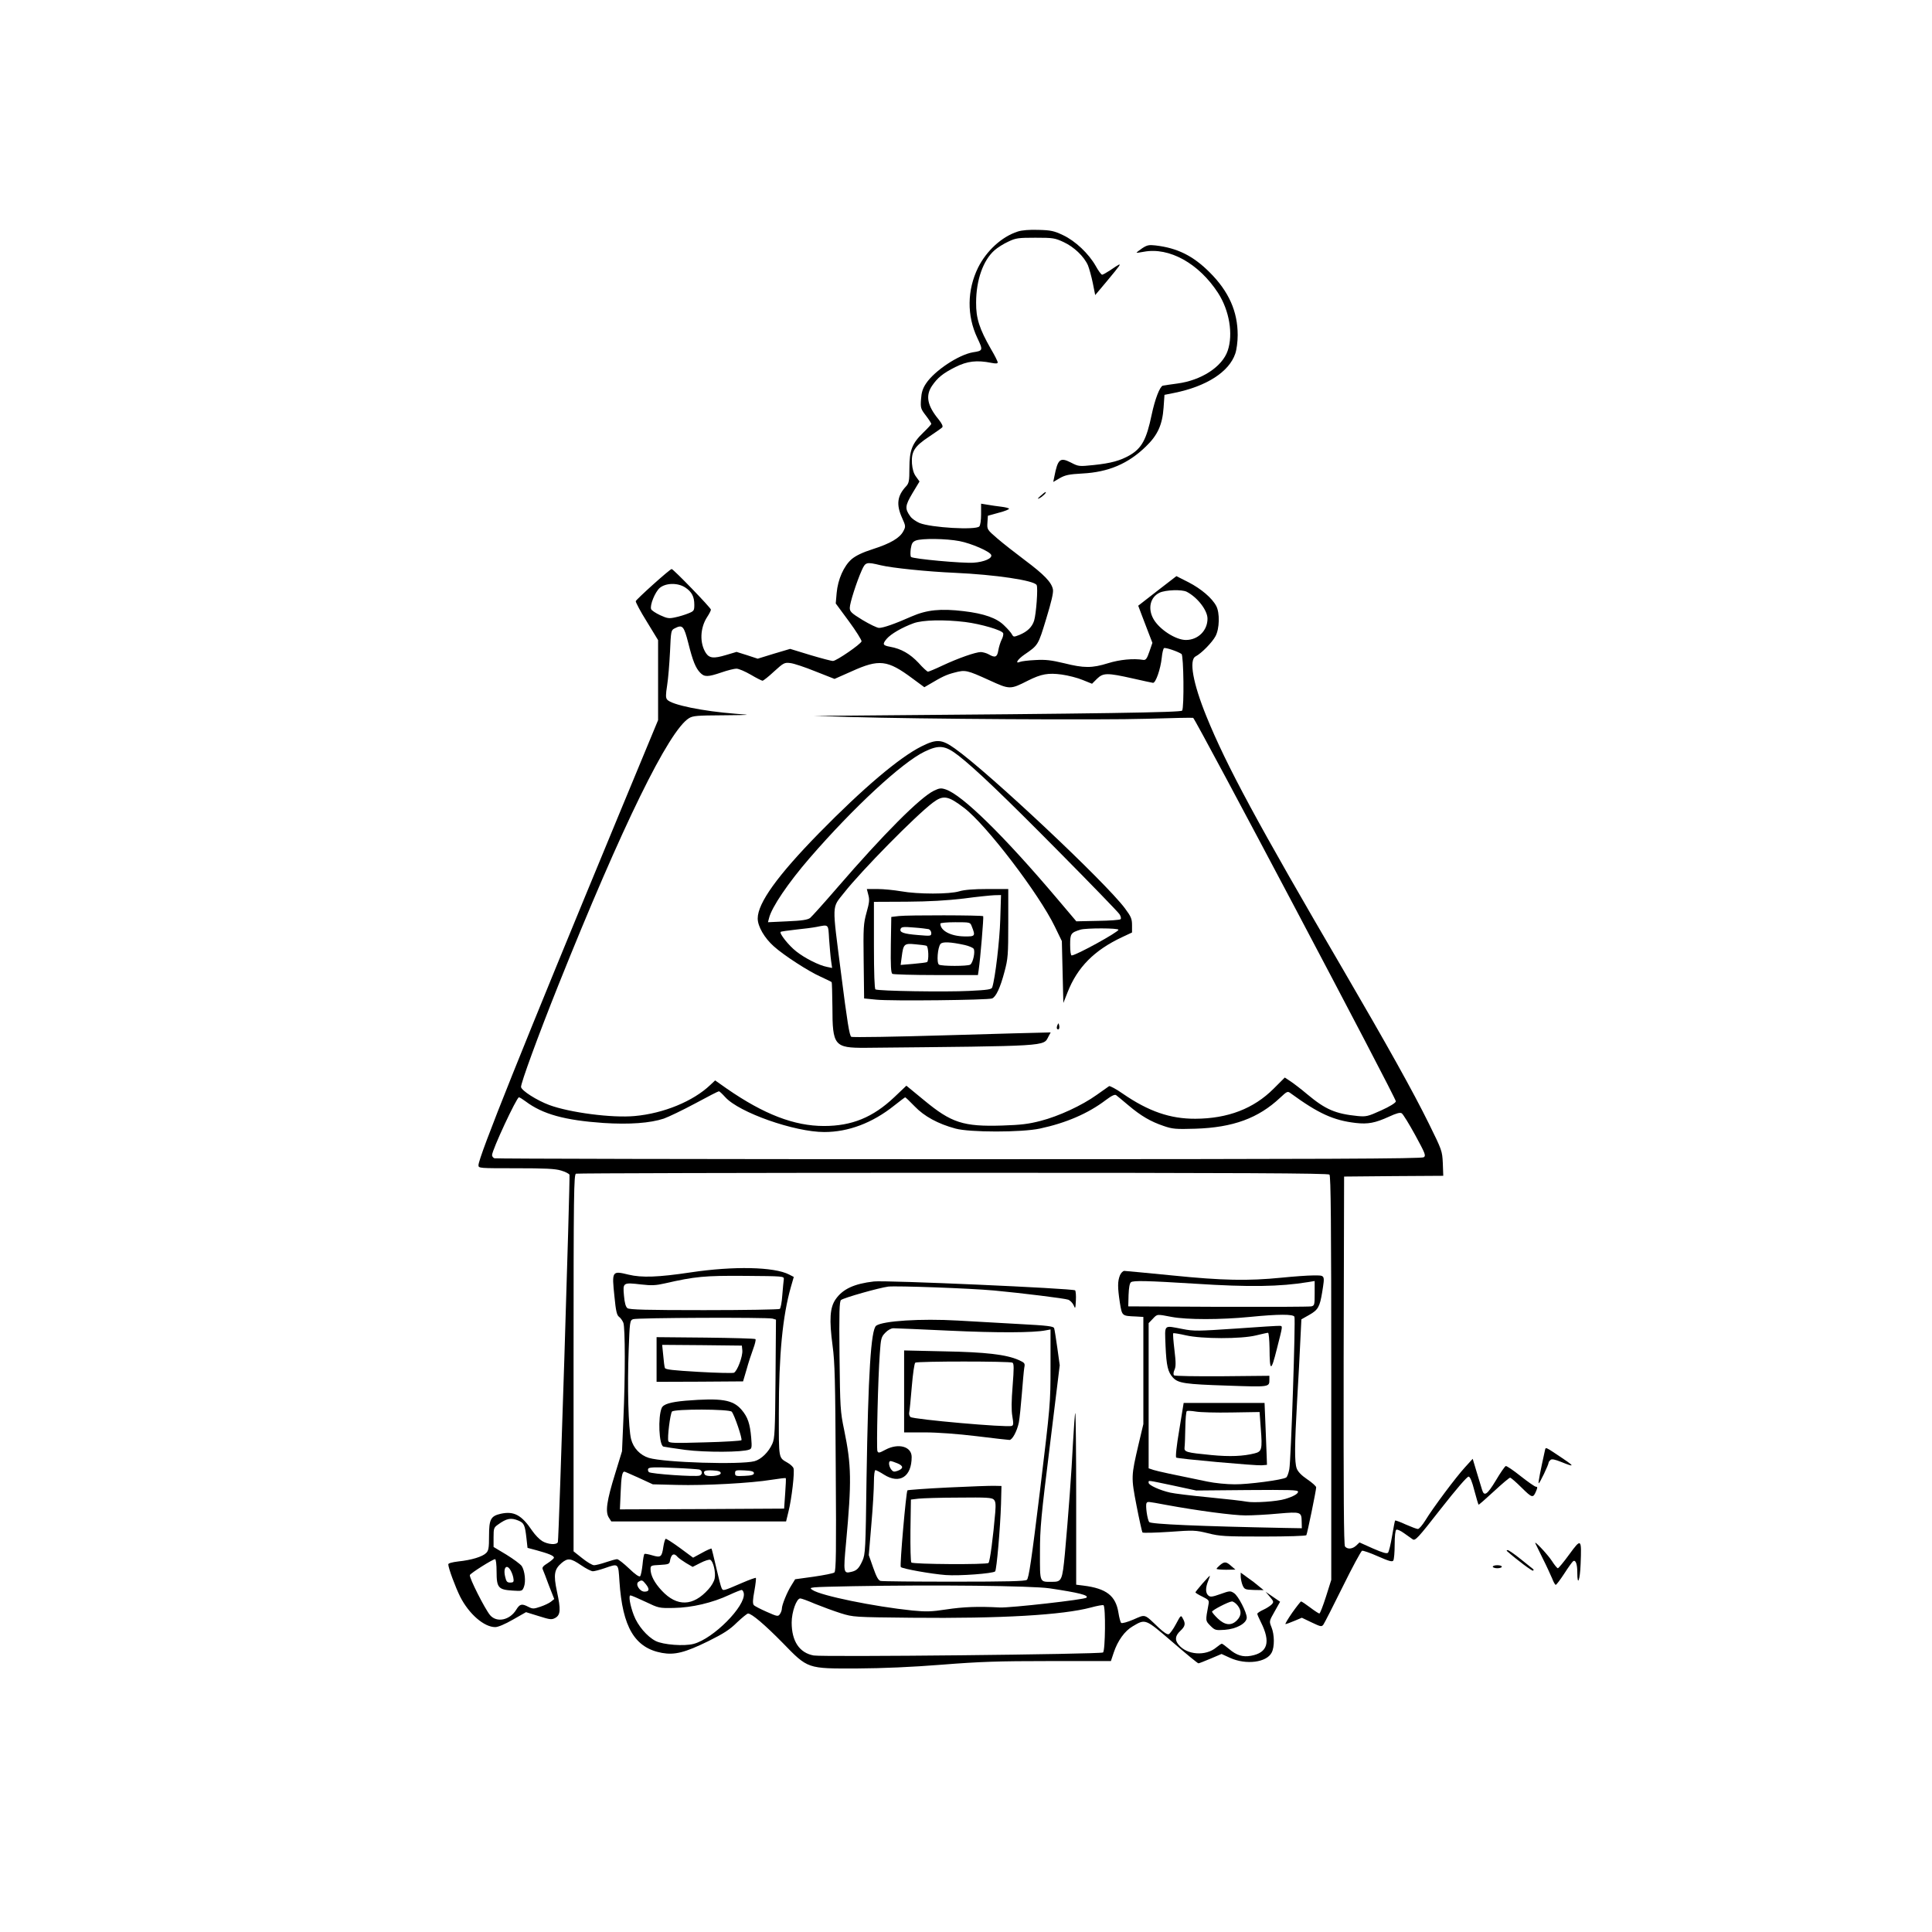 <?xml version="1.0" standalone="no"?>
<!DOCTYPE svg PUBLIC "-//W3C//DTD SVG 20010904//EN"
 "http://www.w3.org/TR/2001/REC-SVG-20010904/DTD/svg10.dtd">
<svg version="1.0" xmlns="http://www.w3.org/2000/svg"
 width="1280pt" height="1280pt" viewBox="0 0 1280 1280"
 preserveAspectRatio="xMidYMid meet">
<g transform="translate(0,1280) scale(0.1,-0.1)"
fill="#000000" stroke="none">
<path d="M6743 11266 c-106 -34 -207 -127 -263 -239 -73 -149 -75 -318 -5
-466 39 -82 38 -85 -29 -95 -94 -16 -254 -121 -311 -207 -22 -33 -30 -59 -33
-104 -4 -57 -2 -64 32 -108 20 -26 36 -51 36 -55 0 -4 -23 -29 -52 -57 -75
-72 -93 -118 -93 -237 0 -85 -3 -99 -22 -120 -59 -63 -66 -121 -27 -208 25
-55 25 -59 9 -89 -23 -45 -86 -82 -202 -119 -69 -22 -112 -43 -140 -66 -53
-46 -92 -135 -100 -225 l-6 -69 87 -118 c48 -65 85 -125 84 -133 -4 -18 -165
-129 -189 -130 -8 -1 -76 17 -150 39 l-134 41 -108 -32 -107 -33 -70 23 -70
22 -71 -21 c-80 -24 -109 -21 -132 13 -43 66 -39 167 8 239 14 21 25 43 25 49
0 12 -249 269 -260 269 -12 0 -235 -201 -238 -213 -1 -7 31 -68 73 -135 l75
-123 0 -265 0 -265 -264 -637 c-633 -1529 -926 -2259 -926 -2312 0 -20 6 -20
248 -20 192 0 260 -3 299 -15 28 -8 53 -21 56 -28 5 -15 -70 -2415 -77 -2434
-8 -20 -66 -16 -104 7 -18 11 -47 41 -65 67 -71 106 -122 133 -209 114 -67
-15 -78 -37 -78 -147 0 -80 -3 -97 -19 -113 -25 -25 -98 -47 -185 -56 -41 -5
-66 -12 -66 -19 0 -24 47 -151 79 -215 58 -114 158 -201 232 -201 19 0 64 19
118 50 l86 49 84 -26 c76 -24 86 -25 110 -12 35 20 37 55 11 175 -24 112 -18
147 31 189 41 34 60 32 129 -15 32 -22 67 -40 78 -40 10 0 45 9 77 20 95 33
91 35 99 -87 20 -303 101 -441 282 -474 84 -15 152 2 307 78 101 50 143 77
190 124 34 32 67 59 73 59 24 0 111 -74 229 -194 169 -174 162 -171 495 -170
169 1 358 9 560 25 252 20 375 24 712 24 l408 0 19 57 c26 78 73 143 125 173
86 51 82 52 264 -104 90 -78 167 -141 172 -141 4 0 40 14 80 31 l73 31 57 -26
c106 -48 242 -30 275 35 20 37 19 119 -1 168 -16 40 -16 40 21 105 l36 64 -48
33 -48 33 28 -33 c26 -31 27 -35 12 -51 -9 -9 -33 -25 -55 -35 -22 -10 -40
-22 -40 -27 0 -5 11 -30 24 -56 66 -131 45 -202 -66 -222 -54 -10 -96 3 -145
45 -23 19 -44 35 -48 35 -4 0 -20 -11 -37 -25 -70 -59 -195 -50 -250 19 -26
31 -22 59 12 91 33 31 36 48 16 83 -12 23 -13 22 -45 -38 -18 -34 -40 -64 -48
-67 -9 -4 -34 13 -66 43 -99 94 -85 90 -168 54 -40 -17 -76 -27 -81 -22 -5 5
-13 35 -18 67 -18 113 -80 161 -232 180 l-48 6 0 571 c0 314 -3 569 -6 566 -3
-3 -9 -91 -15 -194 -10 -204 -31 -485 -54 -739 -17 -177 -21 -185 -84 -185
-85 0 -81 -10 -81 194 0 163 7 235 66 711 l65 530 -16 115 c-9 63 -18 122 -21
130 -3 13 -42 18 -232 28 -125 7 -308 17 -407 23 -245 14 -495 -2 -540 -34
-35 -26 -53 -322 -64 -1012 -6 -474 -8 -502 -27 -545 -23 -51 -38 -66 -74 -74
-52 -13 -53 -4 -35 190 38 412 36 515 -12 749 -26 124 -27 147 -31 491 -3 291
-1 362 10 371 18 15 252 81 313 89 56 6 537 -11 702 -26 181 -17 467 -52 491
-61 12 -5 28 -21 35 -36 11 -27 12 -25 15 31 2 32 -1 63 -5 67 -13 13 -1257
68 -1333 59 -131 -15 -206 -50 -253 -117 -39 -55 -44 -135 -21 -308 15 -110
18 -233 21 -811 4 -557 2 -683 -9 -692 -7 -6 -69 -18 -137 -28 l-123 -17 -24
-39 c-29 -45 -64 -131 -64 -156 0 -10 -6 -26 -13 -36 -12 -17 -17 -16 -87 15
-41 18 -80 38 -86 45 -8 10 -7 36 4 94 8 44 12 83 10 86 -3 2 -43 -12 -89 -32
-132 -57 -128 -55 -138 -36 -5 9 -21 71 -36 137 -15 66 -29 122 -31 125 -3 2
-31 -10 -63 -28 l-59 -32 -88 65 c-48 35 -90 62 -94 60 -4 -3 -11 -26 -15 -52
-10 -69 -17 -74 -72 -58 -26 8 -49 12 -53 10 -4 -2 -10 -35 -13 -71 -4 -37
-11 -72 -16 -77 -6 -6 -33 12 -74 52 -35 33 -70 61 -79 61 -8 0 -41 -9 -73
-20 -32 -11 -68 -20 -79 -20 -12 0 -47 21 -78 46 l-58 46 0 1248 c0 1129 2
1248 16 1254 9 3 1133 6 2498 6 1917 0 2485 -3 2494 -12 9 -9 12 -322 12
-1348 l0 -1337 -35 -111 c-20 -62 -39 -112 -44 -112 -4 0 -32 18 -61 40 -29
22 -56 40 -60 40 -3 0 -30 -34 -59 -75 -28 -41 -49 -75 -44 -75 4 0 30 9 58
21 l50 21 65 -31 c61 -29 66 -30 78 -14 7 10 65 123 128 251 63 128 121 235
128 238 6 2 54 -14 105 -37 75 -33 95 -38 102 -28 5 8 9 55 9 106 0 54 4 95
11 98 5 4 28 -6 50 -22 22 -15 48 -34 58 -41 17 -12 34 6 187 202 102 130 175
215 184 213 10 -1 23 -33 38 -92 13 -50 26 -92 28 -94 1 -2 47 38 101 88 54
50 102 91 108 91 5 0 40 -30 77 -67 70 -69 75 -70 96 -20 9 22 9 27 -2 27 -7
0 -53 32 -101 70 -49 39 -93 69 -99 67 -6 -2 -36 -45 -66 -96 -57 -94 -77
-108 -91 -61 -4 14 -20 65 -35 115 l-27 90 -50 -55 c-60 -65 -214 -271 -263
-352 -20 -32 -42 -58 -50 -58 -8 0 -44 14 -81 30 -36 17 -68 28 -70 26 -2 -2
-11 -48 -20 -102 -9 -55 -21 -104 -27 -111 -8 -8 -33 -1 -100 28 l-89 40 -22
-21 c-25 -23 -57 -26 -74 -6 -8 10 -10 340 -9 1232 l3 1219 329 3 328 2 -3 84
c-4 82 -6 86 -91 259 -108 219 -277 521 -566 1017 -569 973 -777 1358 -910
1686 -88 217 -116 371 -71 395 40 21 110 93 132 134 27 50 29 155 5 200 -28
53 -100 114 -183 157 l-81 41 -127 -98 -126 -98 23 -61 c13 -33 34 -89 47
-123 l24 -62 -20 -58 c-16 -47 -24 -57 -40 -55 -66 11 -157 2 -234 -22 -106
-33 -159 -33 -291 0 -84 20 -122 25 -190 21 -47 -2 -93 -8 -102 -12 -36 -15
-17 16 29 48 92 63 91 62 144 236 35 115 49 174 45 196 -9 47 -58 98 -185 193
-64 48 -147 113 -184 145 -67 58 -68 59 -65 105 l3 45 72 20 c40 10 71 23 68
27 -2 4 -26 10 -52 13 -27 3 -67 9 -90 13 l-43 7 0 -70 c0 -40 -5 -74 -12 -81
-25 -25 -319 -8 -396 23 -23 10 -51 29 -61 44 -37 51 -35 70 14 153 l47 78
-23 32 c-16 21 -24 50 -27 87 -5 80 17 114 112 177 43 29 82 56 88 62 7 7 0
24 -24 54 -75 91 -87 157 -43 222 37 54 71 82 154 124 80 40 143 47 239 28 30
-6 42 -5 42 3 0 7 -20 47 -45 89 -76 133 -99 203 -98 307 0 150 47 281 122
347 19 17 60 43 91 57 50 24 66 26 180 26 117 0 129 -2 187 -29 69 -32 135
-95 161 -154 8 -20 23 -73 32 -117 l16 -80 74 88 c41 49 79 96 84 104 10 18 5
16 -61 -29 -23 -15 -46 -28 -51 -28 -6 0 -25 26 -42 57 -47 83 -136 167 -217
205 -59 28 -80 33 -163 35 -60 2 -110 -2 -137 -11z m-386 -2051 c78 -15 203
-69 210 -92 8 -22 -46 -46 -116 -51 -75 -5 -401 25 -415 38 -5 5 -5 29 -2 54
6 37 12 46 34 55 41 15 201 13 289 -4z m-522 -160 c75 -18 307 -42 490 -50
267 -12 526 -50 543 -81 10 -17 -3 -193 -17 -237 -14 -42 -44 -71 -96 -93 -38
-15 -40 -15 -50 2 -5 11 -28 37 -51 59 -49 50 -134 80 -270 96 -152 18 -243 9
-344 -35 -113 -50 -188 -76 -216 -76 -13 0 -62 24 -109 52 -75 46 -85 56 -85
81 0 31 45 172 80 250 24 53 30 55 125 32z m-1294 -148 c42 -28 59 -60 59
-113 0 -39 -2 -43 -40 -58 -22 -9 -61 -21 -86 -26 -41 -9 -52 -8 -100 14 -30
14 -57 32 -60 40 -10 26 26 114 57 141 41 34 121 35 170 2z m3322 -28 c72 -38
137 -123 137 -178 0 -79 -63 -141 -143 -141 -68 0 -176 70 -215 139 -39 69
-22 144 40 174 39 19 149 23 181 6z m-1468 -200 c103 -13 244 -54 251 -74 3
-7 -1 -27 -10 -43 -8 -16 -18 -48 -22 -71 -7 -45 -21 -51 -64 -26 -14 8 -37
14 -51 15 -35 0 -149 -40 -254 -89 -48 -23 -92 -41 -97 -41 -5 0 -34 26 -63
59 -56 59 -114 93 -188 106 -49 9 -52 17 -23 52 28 33 102 76 179 104 61 22
202 25 342 8z m-1835 -139 c30 -120 49 -166 79 -197 28 -29 50 -29 141 2 40
14 85 25 99 25 15 0 57 -18 95 -40 37 -22 73 -40 78 -40 5 0 40 27 76 61 63
57 69 61 108 56 22 -2 97 -27 166 -55 l127 -50 113 50 c183 83 238 76 402 -46
l80 -59 31 18 c89 53 115 65 169 79 72 19 81 17 231 -51 135 -62 138 -62 256
-2 88 44 134 52 223 40 43 -6 106 -22 139 -36 l62 -25 33 33 c41 40 68 40 237
2 66 -15 126 -28 134 -29 18 -1 50 91 58 167 3 32 10 60 15 63 9 6 94 -23 116
-39 14 -11 18 -353 4 -375 -8 -12 -527 -20 -2192 -33 l-245 -2 230 -7 c463
-14 1684 -21 1975 -12 162 5 299 8 305 6 16 -7 1347 -2523 1343 -2541 -2 -10
-40 -34 -98 -60 -88 -40 -99 -42 -155 -37 -148 15 -213 43 -334 144 -40 34
-90 72 -111 86 l-38 25 -74 -74 c-132 -132 -303 -198 -518 -199 -167 -1 -311
49 -481 166 -44 31 -86 53 -91 50 -6 -4 -43 -30 -82 -58 -98 -70 -251 -141
-371 -172 -81 -21 -130 -27 -255 -31 -258 -8 -337 18 -517 167 l-118 97 -81
-77 c-141 -133 -280 -190 -465 -190 -197 0 -397 77 -643 247 l-78 55 -32 -30
c-113 -108 -310 -189 -501 -206 -150 -14 -431 23 -566 73 -83 31 -183 95 -187
119 -3 22 112 337 248 677 422 1054 731 1685 865 1767 26 16 55 18 225 19 191
2 193 2 85 10 -218 17 -426 59 -455 94 -10 12 -10 31 0 95 7 43 15 143 19 222
6 139 7 143 31 155 52 27 61 16 90 -97z m245 -3009 c92 -102 459 -231 656
-231 160 0 319 60 463 175 38 30 71 55 73 55 3 0 31 -27 63 -60 63 -66 155
-116 270 -147 94 -26 439 -26 560 0 173 37 319 100 435 188 40 30 61 40 70 33
7 -5 43 -35 81 -67 84 -71 148 -108 234 -137 58 -20 80 -22 210 -18 249 8 416
69 561 205 47 44 50 45 71 29 184 -134 283 -179 431 -196 80 -9 128 0 220 42
50 23 73 29 84 22 9 -6 49 -71 89 -144 67 -123 72 -136 57 -147 -13 -10 -645
-13 -3079 -13 -1684 0 -3069 3 -3078 6 -9 3 -16 13 -16 21 0 34 163 383 178
383 5 0 24 -12 43 -26 114 -86 260 -126 517 -144 173 -11 309 -1 400 29 31 11
125 56 207 100 83 45 153 81 158 81 4 0 23 -18 42 -39z m1485 -1547 c317 -15
557 -14 638 2 l32 6 0 -246 c0 -244 -1 -252 -70 -824 -56 -458 -74 -580 -87
-589 -12 -9 -132 -12 -482 -12 -256 0 -475 2 -487 5 -15 4 -27 26 -49 88 l-29
83 17 204 c10 112 17 239 17 282 0 43 4 77 10 77 5 0 31 -13 57 -30 103 -65
183 -14 183 117 0 70 -88 94 -174 48 -41 -22 -47 -23 -53 -9 -7 19 4 487 16
647 7 99 9 109 36 137 17 18 39 30 54 30 14 0 181 -7 371 -16z m-344 -879 c41
-17 41 -35 0 -50 -23 -8 -30 -6 -42 10 -16 22 -19 55 -4 55 6 0 27 -7 46 -15z
m-2512 -379 c38 -16 44 -29 54 -118 l7 -63 60 -16 c80 -22 115 -36 115 -49 0
-5 -18 -21 -41 -36 -31 -19 -39 -29 -33 -42 4 -9 23 -57 41 -107 l35 -89 -21
-17 c-12 -10 -44 -25 -71 -34 -44 -15 -51 -15 -79 -1 -44 23 -57 20 -81 -19
-43 -70 -129 -87 -173 -36 -35 42 -140 250 -134 266 6 13 151 105 167 105 6 0
10 -37 10 -83 0 -106 12 -119 105 -125 63 -4 65 -4 76 24 14 36 6 106 -14 138
-9 13 -55 47 -102 76 l-85 51 0 64 c0 59 2 65 29 84 58 42 86 47 135 27z
m1056 -242 c8 -8 33 -26 56 -40 l43 -25 51 26 c29 15 58 24 65 21 20 -7 38
-83 30 -123 -3 -19 -22 -52 -42 -73 -101 -113 -208 -116 -308 -9 -49 52 -75
102 -75 143 0 24 3 25 62 28 54 3 63 6 66 23 8 49 27 60 52 29z m-1103 -96 c7
-14 14 -36 15 -49 3 -20 -2 -24 -22 -24 -20 0 -26 7 -33 38 -16 65 13 91 40
35z m893 -85 c25 -32 22 -48 -10 -48 -32 0 -63 50 -40 65 22 14 26 13 50 -17z
m2673 -26 c195 -29 262 -46 245 -62 -13 -13 -504 -68 -573 -65 -147 8 -244 4
-356 -13 -99 -15 -132 -16 -225 -7 -252 26 -605 98 -661 136 -28 19 -27 19
267 25 545 10 1183 3 1303 -14z m-2025 -34 c12 -84 -201 -299 -332 -334 -62
-17 -203 -6 -252 19 -57 29 -119 102 -145 171 -25 66 -36 131 -22 131 6 0 50
-19 99 -42 88 -42 90 -43 189 -41 119 2 255 34 366 86 41 19 79 34 84 33 6 -2
11 -12 13 -23z m472 -69 c47 -19 123 -47 170 -62 84 -26 87 -26 470 -30 596
-6 1001 18 1188 68 40 11 78 18 83 15 15 -10 12 -300 -3 -313 -16 -12 -1852
-31 -1917 -20 -94 17 -146 94 -146 218 0 70 32 160 57 160 8 0 52 -16 98 -36z"/>
<path d="M6105 7855 c-146 -73 -386 -276 -680 -576 -273 -279 -405 -462 -405
-564 0 -53 45 -130 107 -185 67 -60 229 -165 310 -201 37 -17 70 -33 73 -36 2
-2 4 -77 5 -166 0 -255 13 -270 218 -269 1224 12 1179 9 1213 74 l15 28 -38
-1 c-21 0 -315 -8 -653 -18 -338 -10 -622 -15 -630 -10 -12 6 -27 99 -68 422
-60 470 -62 428 20 532 115 146 473 510 588 597 69 52 101 47 208 -35 146
-111 495 -568 601 -787 l46 -95 5 -205 5 -205 28 71 c65 166 177 279 363 366
l64 30 0 48 c0 42 -6 57 -47 112 -128 172 -902 900 -1127 1059 -87 62 -121 64
-221 14z m245 -61 c112 -87 309 -276 666 -637 212 -214 392 -400 401 -414 9
-14 12 -28 7 -33 -5 -5 -73 -10 -151 -11 l-142 -3 -127 150 c-353 417 -629
688 -739 724 -30 10 -41 9 -78 -9 -92 -45 -335 -289 -639 -641 -88 -102 -169
-192 -181 -202 -17 -12 -54 -18 -151 -22 l-128 -6 7 27 c17 72 128 235 269
398 292 337 612 633 761 705 97 47 137 42 225 -26z m-857 -1216 c4 -51 9 -115
13 -142 l7 -49 -34 7 c-53 10 -149 59 -204 103 -50 39 -113 119 -103 129 3 3
48 9 100 15 51 5 113 13 138 18 82 16 77 21 83 -81z m1917 62 c0 -15 -281
-170 -310 -170 -6 0 -10 29 -10 70 0 74 4 81 69 101 38 11 251 11 251 -1z"/>
<path d="M5753 6871 c9 -32 6 -53 -12 -117 -20 -73 -22 -96 -19 -324 l3 -245
80 -8 c94 -10 742 -3 768 8 26 11 54 71 82 177 23 86 25 110 25 321 l0 227
-137 0 c-93 0 -154 -5 -187 -15 -65 -20 -274 -20 -386 0 -47 8 -117 15 -156
15 l-71 0 10 -39z m874 -163 c-4 -139 -33 -386 -53 -449 -4 -14 -28 -18 -152
-24 -157 -8 -604 -1 -622 10 -6 4 -10 104 -10 293 l0 287 217 1 c151 1 267 8
378 21 88 12 180 21 203 22 l44 1 -5 -162z"/>
<path d="M5955 6731 l-50 -6 -3 -184 c-2 -141 1 -186 10 -193 7 -4 138 -8 290
-8 l277 0 5 33 c11 75 34 352 30 357 -8 7 -500 8 -559 1z m483 -68 c26 -65 23
-68 -48 -67 -91 1 -160 38 -160 85 0 5 44 9 99 9 98 0 99 0 109 -27z m-285
-19 c9 -3 17 -15 17 -26 0 -20 -4 -20 -87 -13 -98 8 -125 18 -116 41 5 13 18
15 87 9 45 -3 89 -9 99 -11z m239 -105 c26 -6 52 -17 58 -24 13 -16 -3 -94
-22 -106 -17 -11 -189 -11 -207 0 -17 11 -9 114 10 137 13 16 65 14 161 -7z
m-254 -5 c14 -4 17 -100 4 -108 -5 -3 -46 -8 -92 -12 l-83 -7 7 53 c11 86 16
91 89 84 34 -3 68 -7 75 -10z"/>
<path d="M7005 6007 c-4 -10 -5 -21 -1 -24 10 -10 18 4 13 24 -4 17 -4 17 -12
0z"/>
<path d="M5990 3581 l0 -271 138 0 c83 0 218 -10 342 -25 113 -14 211 -25 218
-25 19 0 50 58 62 115 5 27 14 113 20 190 6 77 13 155 16 173 6 30 4 33 -38
52 -82 36 -217 52 -495 57 l-263 6 0 -272z m718 191 c10 -7 10 -37 1 -153 -8
-100 -9 -162 -2 -202 8 -48 8 -60 -4 -64 -30 -12 -651 43 -671 59 -7 6 -11 21
-8 32 3 12 10 89 17 171 7 84 17 153 23 157 15 10 628 10 644 0z"/>
<path d="M6282 2945 c-145 -7 -266 -16 -270 -19 -9 -10 -52 -500 -44 -508 12
-12 204 -46 297 -53 90 -7 313 10 328 24 10 10 34 287 39 446 l3 120 -45 1
c-25 1 -163 -4 -308 -11z m302 -80 c12 -12 14 -30 10 -83 -14 -164 -35 -327
-45 -337 -12 -12 -499 -9 -511 3 -5 5 -7 100 -6 213 l3 204 50 6 c28 3 148 7
267 7 183 2 219 0 232 -13z"/>
<path d="M7567 11155 c-20 -14 -37 -27 -37 -29 0 -2 21 1 48 6 168 32 365 -77
492 -273 75 -116 101 -273 64 -382 -36 -107 -175 -197 -334 -218 -47 -6 -90
-13 -96 -14 -20 -6 -52 -89 -74 -193 -34 -163 -65 -221 -145 -268 -63 -36
-124 -53 -239 -65 -97 -10 -100 -10 -152 17 -71 36 -86 23 -109 -95 l-7 -34
43 25 c37 21 61 26 151 31 172 9 303 65 420 179 78 75 109 144 117 257 l6 85
65 13 c213 43 363 139 404 260 9 26 16 79 16 123 0 157 -59 289 -185 415 -110
110 -214 162 -360 179 -43 5 -56 2 -88 -19z"/>
<path d="M6893 9514 c-20 -18 -22 -22 -7 -15 21 10 52 41 41 41 -3 0 -19 -12
-34 -26z"/>
<path d="M4575 4370 c-214 -32 -323 -36 -410 -15 -111 27 -112 25 -94 -146 9
-95 16 -123 30 -133 10 -7 23 -25 29 -40 12 -33 13 -352 0 -641 l-9 -210 -46
-150 c-55 -177 -66 -252 -41 -290 l16 -25 579 0 579 0 16 66 c21 83 42 264 33
287 -3 9 -21 26 -39 36 -61 36 -58 19 -58 329 0 387 25 643 80 836 l19 66 -31
16 c-99 51 -366 57 -653 14z m618 -45 c-2 -11 -6 -58 -10 -105 -3 -47 -11 -88
-17 -92 -6 -4 -232 -8 -502 -8 -377 0 -494 3 -507 13 -11 8 -19 34 -23 83 -8
87 -7 88 115 74 68 -8 98 -6 155 7 201 46 263 52 531 50 254 -2 260 -2 258
-22z m-75 -261 l23 -7 -3 -391 c-3 -351 -5 -395 -21 -431 -25 -56 -74 -104
-119 -116 -92 -24 -595 -9 -699 22 -58 18 -103 65 -118 125 -18 68 -25 351
-16 587 7 190 8 199 29 207 24 10 888 13 924 4z m-485 -1000 c21 -6 23 -32 3
-40 -25 -10 -325 11 -337 23 -6 6 -8 17 -4 23 6 9 47 11 164 5 86 -3 164 -9
174 -11z m142 -24 c0 -20 -94 -27 -106 -9 -14 23 1 30 54 27 38 -2 52 -7 52
-18z m220 0 c0 -11 -15 -16 -62 -18 -58 -3 -63 -1 -63 18 0 19 5 21 63 18 47
-2 62 -7 62 -18z m-761 -32 l91 -42 160 -4 c184 -5 493 12 626 34 51 8 93 13
95 11 2 -1 0 -48 -4 -102 l-7 -100 -544 -3 -544 -2 5 113 c4 103 10 137 25
137 3 0 46 -19 97 -42z"/>
<path d="M4350 3793 l0 -148 287 1 286 2 23 78 c12 44 32 105 44 137 12 32 19
61 15 65 -4 4 -153 8 -331 10 l-324 3 0 -148z m568 61 c4 -40 -34 -140 -56
-149 -9 -3 -115 -1 -234 6 -170 10 -218 15 -223 26 -3 8 -8 46 -11 84 l-7 69
264 -2 264 -3 3 -31z"/>
<path d="M4542 3520 c-101 -9 -147 -23 -158 -48 -26 -61 -18 -245 11 -256 7
-2 73 -12 146 -22 134 -17 378 -16 423 2 17 6 18 15 13 78 -8 94 -23 138 -64
186 -58 67 -133 79 -371 60z m306 -73 c18 -21 72 -181 64 -189 -5 -4 -114 -11
-243 -14 -205 -6 -236 -5 -241 8 -8 21 12 180 24 196 15 18 381 17 396 -1z"/>
<path d="M7420 4351 c-16 -40 -16 -79 -1 -179 15 -92 13 -90 106 -94 l50 -3 0
-355 0 -355 -32 -135 c-49 -211 -50 -215 -13 -406 18 -93 36 -172 39 -177 4
-4 84 -2 177 4 163 12 174 11 257 -9 78 -20 112 -22 366 -22 163 0 282 4 286
9 6 11 65 297 65 317 0 7 -26 31 -59 53 -40 27 -62 51 -70 72 -15 42 -14 152
3 454 8 138 18 314 21 392 l7 142 53 30 c58 33 69 53 85 151 18 115 20 110
-57 110 -38 0 -133 -7 -213 -15 -221 -22 -390 -19 -725 15 -165 16 -307 30
-316 30 -9 0 -22 -13 -29 -29z m500 -56 c356 -23 559 -20 748 11 l42 7 0 -82
c0 -75 -1 -81 -22 -86 -13 -3 -291 -4 -618 -3 l-595 3 2 75 c2 50 7 78 16 85
16 12 105 10 427 -10z m-157 -220 c100 -19 325 -19 517 0 191 19 289 19 296 1
8 -21 -23 -954 -34 -1010 -5 -26 -14 -51 -21 -55 -25 -16 -252 -46 -341 -45
-52 0 -133 8 -180 18 -236 48 -328 68 -357 77 l-33 11 0 481 0 481 27 28 c31
33 26 32 126 13z m9 -1117 l153 -33 338 3 c282 2 337 1 337 -11 0 -14 -32 -32
-85 -48 -54 -17 -209 -27 -255 -18 -25 5 -139 18 -253 29 -115 11 -229 25
-254 31 -67 15 -143 49 -143 65 0 18 -16 19 162 -18z m-48 -128 c212 -39 447
-70 528 -70 46 0 143 5 216 12 151 13 155 12 156 -54 l1 -43 -115 2 c-560 11
-886 25 -896 39 -13 16 -26 112 -18 125 7 12 4 12 128 -11z"/>
<path d="M8190 3998 c-253 -17 -281 -18 -355 -3 -129 24 -118 35 -113 -112 6
-133 15 -173 50 -211 35 -36 79 -43 358 -52 283 -10 280 -10 280 40 l0 25
-312 -3 c-171 -1 -315 1 -320 6 -5 5 -4 21 3 36 10 21 10 49 0 132 -7 58 -11
108 -8 111 3 2 41 -4 84 -14 105 -24 367 -25 466 0 38 9 72 17 78 17 5 0 9
-46 10 -102 1 -158 10 -159 48 -7 41 161 39 152 21 155 -8 1 -139 -7 -290 -18z"/>
<path d="M7813 3327 c-18 -105 -26 -180 -20 -184 13 -8 525 -54 566 -51 l35 3
-2 60 c-1 33 -5 125 -8 205 l-6 145 -268 0 -268 0 -29 -178z m347 115 l185 3
8 -109 c11 -139 7 -153 -41 -165 -75 -19 -164 -23 -287 -11 -165 16 -181 20
-177 51 2 13 4 71 5 129 1 58 5 108 10 111 4 3 31 2 60 -3 29 -5 135 -8 237
-6z"/>
<path d="M10235 3188 c-28 -126 -45 -212 -41 -215 5 -5 66 123 66 137 0 4 6
12 13 18 8 7 29 3 71 -14 86 -35 89 -30 16 19 -130 87 -118 82 -125 55z"/>
<path d="M10397 2502 c-37 -51 -71 -92 -76 -92 -4 0 -22 21 -39 48 -28 43
-120 141 -110 117 2 -5 24 -50 49 -100 25 -49 52 -109 62 -132 9 -24 20 -43
24 -43 5 0 30 34 57 75 27 42 53 78 59 82 16 10 27 -19 27 -74 0 -98 18 -54
22 55 7 170 4 172 -75 64z"/>
<path d="M9986 2522 c63 -56 166 -133 171 -128 4 3 4 7 2 9 -2 2 -39 31 -81
65 -42 34 -82 62 -89 62 -8 0 -9 -3 -3 -8z"/>
<path d="M8083 2431 c-13 -11 -23 -22 -23 -25 0 -3 28 -6 63 -6 l62 1 -28 24
c-33 30 -45 30 -74 6z"/>
<path d="M9890 2420 c0 -5 14 -10 30 -10 17 0 30 5 30 10 0 6 -13 10 -30 10
-16 0 -30 -4 -30 -10z"/>
<path d="M8220 2353 c1 -15 6 -41 13 -57 12 -26 16 -28 75 -30 l64 -1 -32 26
c-17 15 -51 41 -76 58 l-44 32 0 -28z"/>
<path d="M7966 2308 c-25 -29 -46 -55 -46 -58 0 -3 21 -16 46 -28 44 -22 46
-25 40 -55 -20 -107 -20 -104 13 -138 30 -30 35 -31 95 -27 76 5 146 43 146
81 0 35 -56 144 -84 162 -24 16 -29 16 -90 -6 -54 -19 -67 -21 -80 -10 -20 17
-20 51 -2 96 8 19 13 35 11 35 -2 0 -24 -24 -49 -52z m233 -144 c28 -35 26
-69 -4 -99 -37 -38 -80 -33 -127 12 -21 20 -38 41 -38 45 0 10 110 67 132 68
9 0 26 -12 37 -26z"/>
</g>
</svg>
